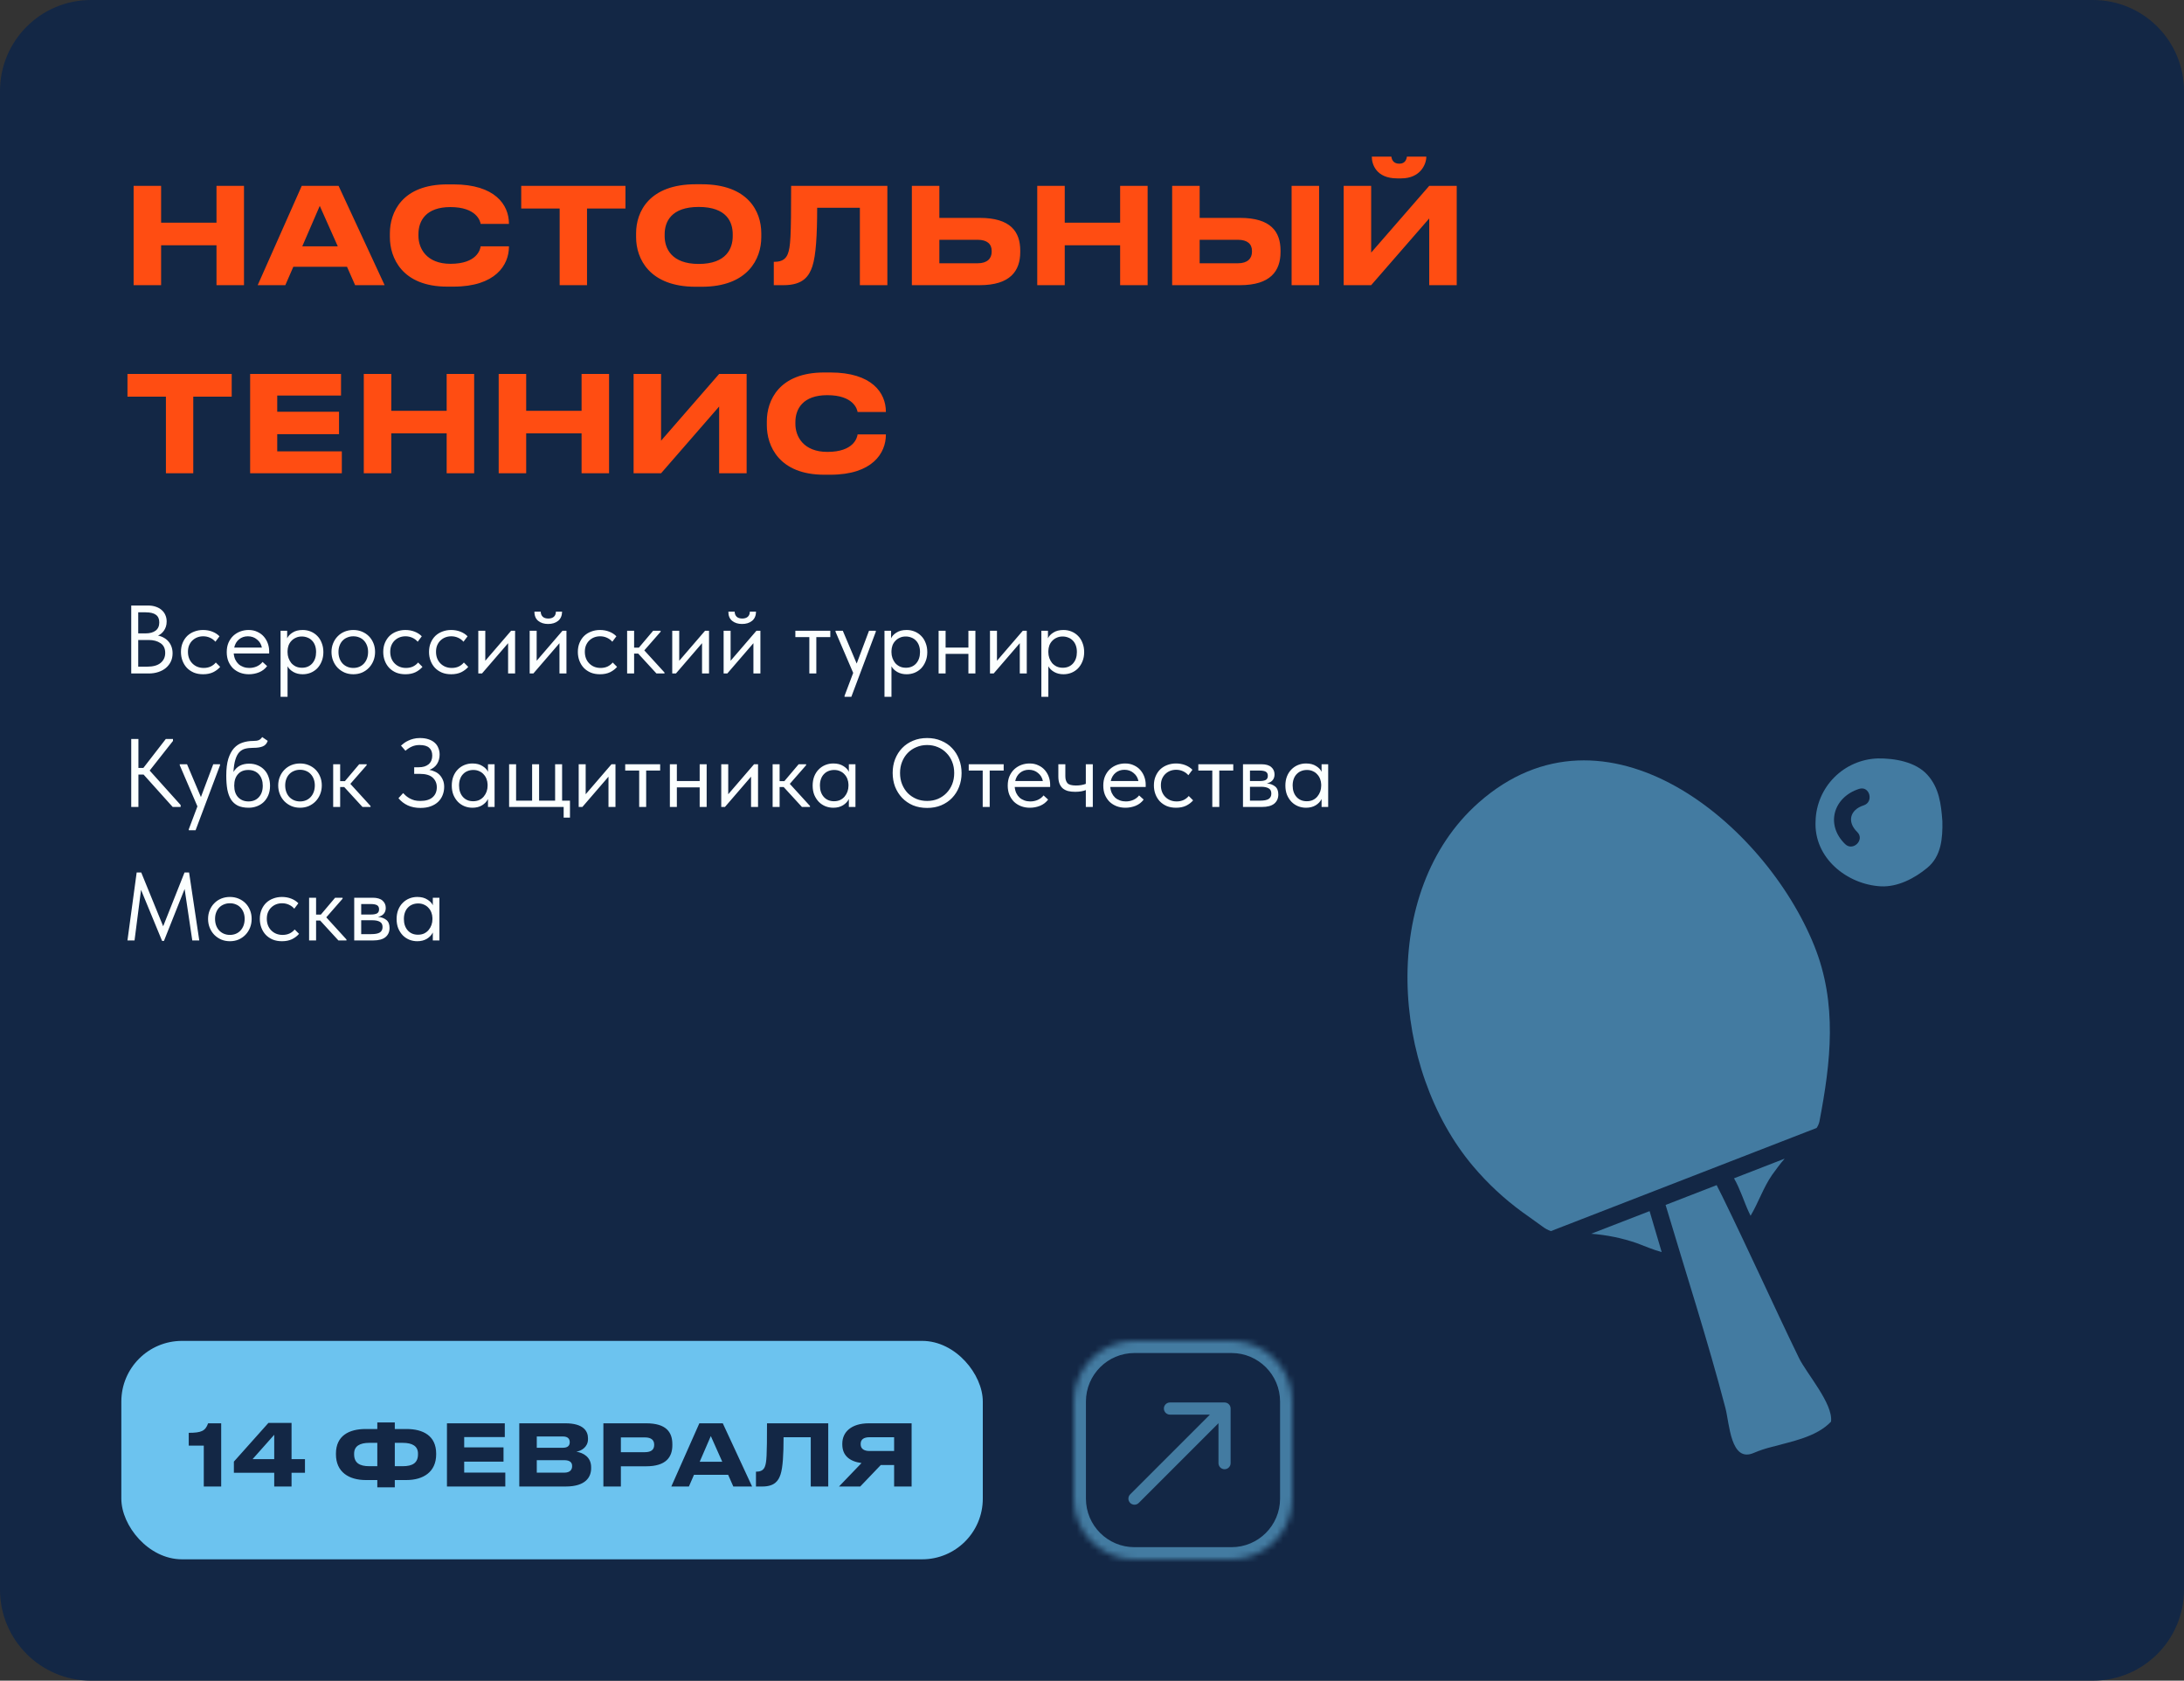 <?xml version="1.0" encoding="UTF-8"?> <svg xmlns="http://www.w3.org/2000/svg" width="360" height="277" viewBox="0 0 360 277" fill="none"><rect x="0" y="0" width="360" height="277" fill="#333333" stroke="none"/><path d="M0 15C0 6.716 6.716 0 15 0H345C353.284 0 360 6.716 360 15V262C360 270.284 353.284 277 345 277H15C6.716 277 0 270.284 0 262V15Z" fill="#132745"></path><path d="M320.171 135.352C319.97 132.552 319.641 129.842 317.701 127.702C315.76 125.542 312.251 124.962 309.521 125.002C306.818 125.09 304.252 126.208 302.346 128.126C300.441 130.045 299.34 132.619 299.271 135.322C298.951 141.392 304.431 145.772 310.021 146.082C312.811 146.222 315.591 144.762 317.671 143.042C320 141.132 320.23 138.142 320.171 135.352ZM307.2 132.735C304.923 133.464 304.421 135.46 306.135 137.125C307.441 138.393 305.445 140.384 304.142 139.119C300.855 135.928 302.212 131.373 306.451 130.019C308.185 129.46 308.924 132.183 307.2 132.735Z" fill="#437BA1"></path><path d="M288.557 200.379C289.857 198.195 290.658 195.723 292.114 193.628C292.764 192.717 293.428 191.821 294.167 190.966C291.392 192.051 288.615 193.121 285.826 194.205C286.836 195.94 287.546 198.238 288.24 199.714C288.355 199.93 288.456 200.161 288.557 200.379Z" fill="#437BA1"></path><path d="M299.906 184.842C301.785 175.042 302.899 165.427 299.053 155.872C290.914 135.657 264.604 113.829 243.729 132.289C227.22 146.904 229.273 176.207 242.829 192.224C245.224 195.061 247.952 197.6 250.954 199.786C252.038 200.58 253.154 201.333 254.221 202.128C254.65 202.459 255.128 202.722 255.638 202.908L299.438 185.908C299.661 185.586 299.82 185.224 299.906 184.842Z" fill="#437BA1"></path><path d="M262.281 203.342C264.827 203.533 267.338 204.047 269.755 204.873C271.143 205.38 272.488 205.987 273.904 206.363C273.238 204.108 272.574 201.863 271.91 199.612L262.281 203.342Z" fill="#437BA1"></path><path d="M293.314 217.075C291.26 212.695 289.223 208.33 287.156 203.963C286.071 201.694 285.001 199.41 283.888 197.163C283.588 196.542 283.281 195.935 282.963 195.328C280.159 196.412 277.354 197.501 274.549 198.595C277.86 209.726 281.474 220.828 284.409 232.062C285.087 234.62 285.248 241.169 289.121 239.448C290.066 239.046 291.043 238.722 292.042 238.479C295.294 237.579 299.4 236.86 301.815 234.316C302.205 231.353 297.737 226.337 296.523 223.793C295.439 221.556 294.368 219.33 293.314 217.075Z" fill="#437BA1"></path><path d="M35.686 47V40.422H26.556V47H22.024V30.632H26.556V36.704H35.686V30.632H40.218V47H35.686ZM55.678 40.598L52.708 33.932L49.826 40.598H55.678ZM58.538 47L57.196 43.964H48.352L47.032 47H42.478L49.738 30.632H55.81L63.4 47H58.538ZM74.739 47.242H73.727C66.247 47.242 64.267 42.446 64.267 39.102V38.442C64.267 35.032 66.247 30.39 73.727 30.39H74.739C81.603 30.39 83.891 33.756 83.891 36.858V36.902H79.227C79.161 36.44 78.545 34.13 74.233 34.13C70.229 34.13 68.975 36.374 68.975 38.574V38.882C68.975 40.906 70.273 43.48 74.255 43.48C78.611 43.48 79.161 41.126 79.227 40.598H83.891V40.664C83.891 43.656 81.691 47.242 74.739 47.242ZM92.252 47V34.372H85.916V30.632H103.098V34.372H96.762V47H92.252ZM114.685 30.368H115.653C123.309 30.368 125.487 34.856 125.487 38.442V39.102C125.487 42.622 123.309 47.264 115.653 47.264H114.685C107.029 47.264 104.851 42.622 104.851 39.102V38.442C104.851 34.878 107.029 30.368 114.685 30.368ZM120.779 38.926V38.618C120.779 36.594 119.789 34.108 115.169 34.108C110.593 34.108 109.559 36.594 109.559 38.618V38.926C109.559 40.906 110.659 43.502 115.169 43.502C119.767 43.502 120.779 40.906 120.779 38.926ZM141.737 47V34.24H134.697C134.697 38.706 134.499 42.116 133.905 43.898C133.377 45.46 132.431 47 129.175 47H127.547V43.15H127.701C129.043 43.15 129.593 42.534 129.857 41.852C130.297 40.708 130.407 39.146 130.407 30.632H146.269V47H141.737ZM154.839 30.632V35.912H161.505C166.587 35.912 168.171 38.2 168.171 41.302V41.544C168.171 44.646 166.521 47 161.505 47H150.307V30.632H154.839ZM154.839 43.392H161.153C162.715 43.392 163.463 42.622 163.463 41.5V41.346C163.463 40.224 162.715 39.52 161.153 39.52H154.839V43.392ZM184.637 47V40.422H175.507V47H170.975V30.632H175.507V36.704H184.637V30.632H189.169V47H184.637ZM197.744 30.632V35.912H204.41C209.492 35.912 211.076 38.2 211.076 41.302V41.544C211.076 44.646 209.426 47 204.41 47H193.212V30.632H197.744ZM197.744 43.392H204.058C205.62 43.392 206.368 42.622 206.368 41.5V41.346C206.368 40.224 205.62 39.52 204.058 39.52H197.744V43.392ZM217.434 30.632V47H212.902V30.632H217.434ZM235.587 47V36L226.017 47H221.485V30.632H226.017V41.632L235.587 30.632H240.119V47H235.587ZM230.967 29.4H230.307C226.809 29.4 226.127 27.024 226.127 25.88V25.814H229.339C229.405 26.166 229.559 26.98 230.659 26.98C231.693 26.98 231.847 26.166 231.913 25.814H235.103V25.88C235.103 27.024 234.157 29.4 230.967 29.4ZM27.348 78V65.372H21.012V61.632H38.194V65.372H31.858V78H27.348ZM41.231 61.632H56.213V65.196H45.697V67.858H55.883V71.554H45.697V74.392H56.345V78H41.231V61.632ZM73.627 78V71.422H64.497V78H59.965V61.632H64.497V67.704H73.627V61.632H78.159V78H73.627ZM95.864 78V71.422H86.734V78H82.202V61.632H86.734V67.704H95.864V61.632H100.396V78H95.864ZM118.54 78V67L108.97 78H104.438V61.632H108.97V72.632L118.54 61.632H123.072V78H118.54ZM136.872 78.242H135.86C128.38 78.242 126.4 73.446 126.4 70.102V69.442C126.4 66.032 128.38 61.39 135.86 61.39H136.872C143.736 61.39 146.024 64.756 146.024 67.858V67.902H141.36C141.294 67.44 140.678 65.13 136.366 65.13C132.362 65.13 131.108 67.374 131.108 69.574V69.882C131.108 71.906 132.406 74.48 136.388 74.48C140.744 74.48 141.294 72.126 141.36 71.598H146.024V71.664C146.024 74.656 143.824 78.242 136.872 78.242Z" fill="#FF4D12"></path><path d="M21.632 99.8H24.416C24.875 99.8 25.291 99.864 25.664 99.992C26.048 100.12 26.373 100.301 26.64 100.536C26.907 100.76 27.109 101.032 27.248 101.352C27.397 101.672 27.472 102.029 27.472 102.424C27.472 102.744 27.429 103.032 27.344 103.288C27.259 103.544 27.147 103.768 27.008 103.96C26.869 104.152 26.715 104.317 26.544 104.456C26.373 104.584 26.208 104.685 26.048 104.76C26.4 104.824 26.72 104.941 27.008 105.112C27.307 105.272 27.563 105.48 27.776 105.736C27.989 105.981 28.155 106.269 28.272 106.6C28.389 106.931 28.448 107.288 28.448 107.672C28.448 108.173 28.352 108.627 28.16 109.032C27.968 109.437 27.696 109.789 27.344 110.088C27.003 110.376 26.587 110.6 26.096 110.76C25.616 110.92 25.088 111 24.512 111H21.632V99.8ZM22.784 105.48V109.88H24.224C25.237 109.88 25.989 109.672 26.48 109.256C26.981 108.84 27.232 108.291 27.232 107.608C27.232 106.883 26.976 106.349 26.464 106.008C25.952 105.656 25.296 105.48 24.496 105.48H22.784ZM22.784 100.92V104.392H24C24.693 104.392 25.243 104.243 25.648 103.944C26.053 103.635 26.256 103.181 26.256 102.584C26.256 102.019 26.075 101.603 25.712 101.336C25.349 101.059 24.779 100.92 24 100.92H22.784ZM33.476 111.128C32.911 111.128 32.404 111.037 31.956 110.856C31.508 110.664 31.124 110.403 30.804 110.072C30.495 109.741 30.255 109.352 30.084 108.904C29.914 108.456 29.828 107.971 29.828 107.448C29.828 106.883 29.924 106.376 30.116 105.928C30.308 105.48 30.564 105.101 30.884 104.792C31.215 104.483 31.599 104.248 32.036 104.088C32.484 103.917 32.964 103.832 33.476 103.832C34.02 103.832 34.527 103.923 34.996 104.104C35.466 104.285 35.86 104.541 36.18 104.872L35.508 105.768C35.274 105.491 34.98 105.272 34.628 105.112C34.276 104.952 33.898 104.872 33.492 104.872C33.151 104.872 32.826 104.931 32.516 105.048C32.218 105.165 31.951 105.336 31.716 105.56C31.492 105.773 31.311 106.04 31.172 106.36C31.044 106.669 30.98 107.027 30.98 107.432C30.98 107.827 31.044 108.189 31.172 108.52C31.3 108.84 31.482 109.117 31.716 109.352C31.951 109.587 32.223 109.768 32.532 109.896C32.852 110.024 33.199 110.088 33.572 110.088C34.01 110.088 34.399 110.008 34.74 109.848C35.082 109.677 35.359 109.459 35.572 109.192L36.292 109.912C35.994 110.264 35.61 110.557 35.14 110.792C34.671 111.016 34.116 111.128 33.476 111.128ZM41.023 111.128C40.501 111.128 40.015 111.043 39.567 110.872C39.13 110.701 38.746 110.461 38.415 110.152C38.095 109.832 37.839 109.448 37.647 109C37.466 108.552 37.375 108.045 37.375 107.48C37.375 106.893 37.471 106.376 37.663 105.928C37.866 105.469 38.133 105.085 38.463 104.776C38.804 104.467 39.188 104.232 39.615 104.072C40.053 103.912 40.506 103.832 40.975 103.832C41.519 103.832 41.999 103.933 42.415 104.136C42.842 104.328 43.199 104.589 43.487 104.92C43.775 105.251 43.994 105.624 44.143 106.04C44.292 106.456 44.367 106.877 44.367 107.304V107.704H38.527C38.559 108.077 38.645 108.413 38.783 108.712C38.922 109 39.103 109.251 39.327 109.464C39.562 109.667 39.828 109.821 40.127 109.928C40.426 110.035 40.746 110.088 41.087 110.088C41.535 110.088 41.951 110.003 42.335 109.832C42.73 109.651 43.044 109.405 43.279 109.096L44.031 109.784C43.69 110.243 43.247 110.584 42.703 110.808C42.17 111.021 41.61 111.128 41.023 111.128ZM40.863 104.872C40.298 104.872 39.812 105.037 39.407 105.368C39.002 105.699 38.735 106.152 38.607 106.728H43.167C43.06 106.184 42.794 105.741 42.367 105.4C41.951 105.048 41.45 104.872 40.863 104.872ZM46.247 114.84V103.96H47.335V105.208C47.484 104.856 47.778 104.541 48.215 104.264C48.652 103.976 49.212 103.832 49.895 103.832C50.364 103.832 50.807 103.917 51.223 104.088C51.639 104.259 52.002 104.504 52.311 104.824C52.62 105.133 52.86 105.517 53.031 105.976C53.212 106.424 53.303 106.925 53.303 107.48C53.303 108.045 53.207 108.557 53.015 109.016C52.834 109.464 52.588 109.848 52.279 110.168C51.969 110.477 51.607 110.717 51.191 110.888C50.775 111.048 50.343 111.128 49.895 111.128C49.319 111.128 48.812 111.005 48.375 110.76C47.938 110.515 47.612 110.2 47.399 109.816V114.84H46.247ZM49.751 104.904C49.377 104.904 49.047 104.973 48.759 105.112C48.471 105.24 48.225 105.416 48.023 105.64C47.82 105.853 47.666 106.104 47.559 106.392C47.463 106.669 47.41 106.963 47.399 107.272V107.528C47.399 107.837 47.452 108.147 47.559 108.456C47.666 108.755 47.815 109.027 48.007 109.272C48.209 109.507 48.46 109.699 48.759 109.848C49.057 109.987 49.399 110.056 49.783 110.056C50.476 110.056 51.036 109.821 51.463 109.352C51.889 108.872 52.103 108.243 52.103 107.464C52.103 107.059 52.044 106.696 51.927 106.376C51.809 106.056 51.644 105.789 51.431 105.576C51.218 105.352 50.967 105.187 50.679 105.08C50.391 104.963 50.081 104.904 49.751 104.904ZM58.241 111.128C57.729 111.128 57.254 111.037 56.817 110.856C56.379 110.664 55.995 110.403 55.665 110.072C55.345 109.741 55.094 109.352 54.913 108.904C54.731 108.456 54.641 107.971 54.641 107.448C54.641 106.936 54.731 106.461 54.913 106.024C55.094 105.576 55.345 105.192 55.665 104.872C55.985 104.541 56.363 104.285 56.801 104.104C57.249 103.923 57.729 103.832 58.241 103.832C58.753 103.832 59.227 103.923 59.665 104.104C60.102 104.285 60.481 104.536 60.801 104.856C61.121 105.176 61.371 105.56 61.553 106.008C61.734 106.445 61.825 106.925 61.825 107.448C61.825 107.971 61.734 108.456 61.553 108.904C61.371 109.352 61.121 109.741 60.801 110.072C60.481 110.403 60.102 110.664 59.665 110.856C59.227 111.037 58.753 111.128 58.241 111.128ZM58.241 110.088C58.603 110.088 58.934 110.024 59.233 109.896C59.531 109.768 59.787 109.587 60.001 109.352C60.214 109.117 60.379 108.84 60.497 108.52C60.614 108.189 60.673 107.832 60.673 107.448C60.673 107.064 60.614 106.717 60.497 106.408C60.379 106.088 60.214 105.816 60.001 105.592C59.787 105.357 59.531 105.181 59.233 105.064C58.934 104.936 58.603 104.872 58.241 104.872C57.878 104.872 57.547 104.936 57.249 105.064C56.95 105.181 56.689 105.357 56.465 105.592C56.251 105.816 56.086 106.088 55.969 106.408C55.851 106.717 55.793 107.064 55.793 107.448C55.793 107.832 55.851 108.189 55.969 108.52C56.086 108.84 56.251 109.117 56.465 109.352C56.689 109.587 56.95 109.768 57.249 109.896C57.547 110.024 57.878 110.088 58.241 110.088ZM66.82 111.128C66.255 111.128 65.748 111.037 65.3 110.856C64.852 110.664 64.468 110.403 64.148 110.072C63.839 109.741 63.599 109.352 63.428 108.904C63.257 108.456 63.172 107.971 63.172 107.448C63.172 106.883 63.268 106.376 63.46 105.928C63.652 105.48 63.908 105.101 64.228 104.792C64.559 104.483 64.943 104.248 65.38 104.088C65.828 103.917 66.308 103.832 66.82 103.832C67.364 103.832 67.871 103.923 68.34 104.104C68.809 104.285 69.204 104.541 69.524 104.872L68.852 105.768C68.617 105.491 68.324 105.272 67.972 105.112C67.62 104.952 67.241 104.872 66.836 104.872C66.495 104.872 66.169 104.931 65.86 105.048C65.561 105.165 65.295 105.336 65.06 105.56C64.836 105.773 64.655 106.04 64.516 106.36C64.388 106.669 64.324 107.027 64.324 107.432C64.324 107.827 64.388 108.189 64.516 108.52C64.644 108.84 64.825 109.117 65.06 109.352C65.295 109.587 65.567 109.768 65.876 109.896C66.196 110.024 66.543 110.088 66.916 110.088C67.353 110.088 67.743 110.008 68.084 109.848C68.425 109.677 68.703 109.459 68.916 109.192L69.636 109.912C69.337 110.264 68.953 110.557 68.484 110.792C68.015 111.016 67.46 111.128 66.82 111.128ZM74.367 111.128C73.802 111.128 73.295 111.037 72.847 110.856C72.399 110.664 72.015 110.403 71.695 110.072C71.385 109.741 71.145 109.352 70.975 108.904C70.804 108.456 70.719 107.971 70.719 107.448C70.719 106.883 70.815 106.376 71.007 105.928C71.199 105.48 71.455 105.101 71.775 104.792C72.106 104.483 72.49 104.248 72.927 104.088C73.375 103.917 73.855 103.832 74.367 103.832C74.911 103.832 75.418 103.923 75.887 104.104C76.356 104.285 76.751 104.541 77.071 104.872L76.399 105.768C76.164 105.491 75.871 105.272 75.519 105.112C75.167 104.952 74.788 104.872 74.383 104.872C74.041 104.872 73.716 104.931 73.407 105.048C73.108 105.165 72.841 105.336 72.607 105.56C72.383 105.773 72.201 106.04 72.063 106.36C71.935 106.669 71.871 107.027 71.871 107.432C71.871 107.827 71.935 108.189 72.063 108.52C72.191 108.84 72.372 109.117 72.607 109.352C72.841 109.587 73.114 109.768 73.423 109.896C73.743 110.024 74.09 110.088 74.463 110.088C74.9 110.088 75.29 110.008 75.631 109.848C75.972 109.677 76.249 109.459 76.463 109.192L77.183 109.912C76.884 110.264 76.5 110.557 76.031 110.792C75.561 111.016 75.007 111.128 74.367 111.128ZM78.841 103.96H79.993V108.904L84.249 103.96H84.905V111H83.753V106.008L79.449 111H78.841V103.96ZM87.309 103.96H88.461V108.904L92.717 103.96H93.373V111H92.221V106.008L87.917 111H87.309V103.96ZM90.349 102.84C89.688 102.84 89.144 102.669 88.717 102.328C88.291 101.976 88.083 101.469 88.093 100.808H89.133C89.133 101.149 89.24 101.427 89.453 101.64C89.667 101.843 89.976 101.944 90.381 101.944C90.765 101.944 91.069 101.848 91.293 101.656C91.517 101.453 91.629 101.171 91.629 100.808H92.653C92.643 101.469 92.424 101.976 91.997 102.328C91.571 102.669 91.021 102.84 90.349 102.84ZM98.898 111.128C98.333 111.128 97.826 111.037 97.378 110.856C96.93 110.664 96.546 110.403 96.226 110.072C95.917 109.741 95.677 109.352 95.506 108.904C95.335 108.456 95.25 107.971 95.25 107.448C95.25 106.883 95.346 106.376 95.538 105.928C95.73 105.48 95.986 105.101 96.306 104.792C96.637 104.483 97.021 104.248 97.458 104.088C97.906 103.917 98.386 103.832 98.898 103.832C99.442 103.832 99.949 103.923 100.418 104.104C100.887 104.285 101.282 104.541 101.602 104.872L100.93 105.768C100.695 105.491 100.402 105.272 100.05 105.112C99.698 104.952 99.32 104.872 98.914 104.872C98.573 104.872 98.248 104.931 97.938 105.048C97.639 105.165 97.373 105.336 97.138 105.56C96.914 105.773 96.733 106.04 96.594 106.36C96.466 106.669 96.402 107.027 96.402 107.432C96.402 107.827 96.466 108.189 96.594 108.52C96.722 108.84 96.903 109.117 97.138 109.352C97.373 109.587 97.645 109.768 97.954 109.896C98.274 110.024 98.621 110.088 98.994 110.088C99.431 110.088 99.821 110.008 100.162 109.848C100.503 109.677 100.781 109.459 100.994 109.192L101.714 109.912C101.415 110.264 101.031 110.557 100.562 110.792C100.093 111.016 99.538 111.128 98.898 111.128ZM103.372 103.96H104.524V106.744H105.308L107.66 103.96H108.892V104.12L106.204 107.192L109.532 110.84V111H108.204L105.196 107.72H104.524V111H103.372V103.96ZM110.809 103.96H111.961V108.904L116.217 103.96H116.873V111H115.721V106.008L111.417 111H110.809V103.96ZM119.278 103.96H120.43V108.904L124.686 103.96H125.342V111H124.19V106.008L119.886 111H119.278V103.96ZM122.318 102.84C121.657 102.84 121.113 102.669 120.686 102.328C120.259 101.976 120.051 101.469 120.062 100.808H121.102C121.102 101.149 121.209 101.427 121.422 101.64C121.635 101.843 121.945 101.944 122.35 101.944C122.734 101.944 123.038 101.848 123.262 101.656C123.486 101.453 123.598 101.171 123.598 100.808H124.622C124.611 101.469 124.393 101.976 123.966 102.328C123.539 102.669 122.99 102.84 122.318 102.84ZM133.407 105H131.103V103.96H136.863V105H134.559V111H133.407V105ZM139.212 114.68L140.636 110.904L137.724 104.12V103.96H138.924L141.212 109.368L143.244 103.96H144.364V104.12L140.332 114.84H139.212V114.68ZM145.794 114.84V103.96H146.882V105.208C147.031 104.856 147.324 104.541 147.762 104.264C148.199 103.976 148.759 103.832 149.442 103.832C149.911 103.832 150.354 103.917 150.77 104.088C151.186 104.259 151.548 104.504 151.858 104.824C152.167 105.133 152.407 105.517 152.578 105.976C152.759 106.424 152.85 106.925 152.85 107.48C152.85 108.045 152.754 108.557 152.562 109.016C152.38 109.464 152.135 109.848 151.826 110.168C151.516 110.477 151.154 110.717 150.738 110.888C150.322 111.048 149.89 111.128 149.442 111.128C148.866 111.128 148.359 111.005 147.922 110.76C147.484 110.515 147.159 110.2 146.946 109.816V114.84H145.794ZM149.298 104.904C148.924 104.904 148.594 104.973 148.306 105.112C148.018 105.24 147.772 105.416 147.57 105.64C147.367 105.853 147.212 106.104 147.106 106.392C147.01 106.669 146.956 106.963 146.946 107.272V107.528C146.946 107.837 146.999 108.147 147.106 108.456C147.212 108.755 147.362 109.027 147.554 109.272C147.756 109.507 148.007 109.699 148.306 109.848C148.604 109.987 148.946 110.056 149.33 110.056C150.023 110.056 150.583 109.821 151.01 109.352C151.436 108.872 151.65 108.243 151.65 107.464C151.65 107.059 151.591 106.696 151.474 106.376C151.356 106.056 151.191 105.789 150.978 105.576C150.764 105.352 150.514 105.187 150.226 105.08C149.938 104.963 149.628 104.904 149.298 104.904ZM159.628 107.768H155.868V111H154.716V103.96H155.868V106.728H159.628V103.96H160.78V111H159.628V107.768ZM163.184 103.96H164.336V108.904L168.592 103.96H169.248V111H168.096V106.008L163.792 111H163.184V103.96ZM171.653 114.84V103.96H172.741V105.208C172.89 104.856 173.184 104.541 173.621 104.264C174.058 103.976 174.618 103.832 175.301 103.832C175.77 103.832 176.213 103.917 176.629 104.088C177.045 104.259 177.408 104.504 177.717 104.824C178.026 105.133 178.266 105.517 178.437 105.976C178.618 106.424 178.709 106.925 178.709 107.48C178.709 108.045 178.613 108.557 178.421 109.016C178.24 109.464 177.994 109.848 177.685 110.168C177.376 110.477 177.013 110.717 176.597 110.888C176.181 111.048 175.749 111.128 175.301 111.128C174.725 111.128 174.218 111.005 173.781 110.76C173.344 110.515 173.018 110.2 172.805 109.816V114.84H171.653ZM175.157 104.904C174.784 104.904 174.453 104.973 174.165 105.112C173.877 105.24 173.632 105.416 173.429 105.64C173.226 105.853 173.072 106.104 172.965 106.392C172.869 106.669 172.816 106.963 172.805 107.272V107.528C172.805 107.837 172.858 108.147 172.965 108.456C173.072 108.755 173.221 109.027 173.413 109.272C173.616 109.507 173.866 109.699 174.165 109.848C174.464 109.987 174.805 110.056 175.189 110.056C175.882 110.056 176.442 109.821 176.869 109.352C177.296 108.872 177.509 108.243 177.509 107.464C177.509 107.059 177.45 106.696 177.333 106.376C177.216 106.056 177.05 105.789 176.837 105.576C176.624 105.352 176.373 105.187 176.085 105.08C175.797 104.963 175.488 104.904 175.157 104.904ZM22.816 126.568H23.632L27.328 121.8H28.512V122.12L24.672 127L29.776 132.68V133H28.464L23.664 127.656H22.816V133H21.632V121.8H22.816V126.568ZM31.118 136.68L32.542 132.904L29.63 126.12V125.96H30.83L33.118 131.368L35.15 125.96H36.27V126.12L32.238 136.84H31.118V136.68ZM40.993 133.128C40.289 133.128 39.697 133.016 39.217 132.792C38.748 132.557 38.369 132.221 38.081 131.784C37.804 131.336 37.601 130.787 37.473 130.136C37.356 129.475 37.297 128.712 37.297 127.848C37.297 126.728 37.409 125.8 37.633 125.064C37.868 124.328 38.182 123.741 38.577 123.304C38.982 122.867 39.452 122.563 39.985 122.392C40.529 122.211 41.105 122.12 41.713 122.12C42.118 122.12 42.428 122.077 42.641 121.992C42.854 121.907 43.046 121.736 43.217 121.48L44.129 122.104C43.98 122.552 43.708 122.856 43.313 123.016C42.929 123.176 42.406 123.256 41.745 123.256C41.244 123.256 40.801 123.304 40.417 123.4C40.044 123.496 39.718 123.688 39.441 123.976C39.174 124.264 38.961 124.669 38.801 125.192C38.641 125.704 38.534 126.381 38.481 127.224C38.78 126.744 39.142 126.397 39.569 126.184C39.996 125.971 40.492 125.864 41.057 125.864C41.601 125.864 42.086 125.96 42.513 126.152C42.94 126.333 43.302 126.589 43.601 126.92C43.9 127.24 44.124 127.624 44.273 128.072C44.433 128.52 44.513 129 44.513 129.512C44.513 130.088 44.417 130.605 44.225 131.064C44.033 131.512 43.777 131.891 43.457 132.2C43.137 132.499 42.764 132.728 42.337 132.888C41.91 133.048 41.462 133.128 40.993 133.128ZM40.961 132.088C41.665 132.088 42.23 131.859 42.657 131.4C43.094 130.931 43.313 130.296 43.313 129.496C43.313 129.112 43.26 128.765 43.153 128.456C43.046 128.136 42.892 127.864 42.689 127.64C42.486 127.405 42.236 127.224 41.937 127.096C41.649 126.968 41.313 126.904 40.929 126.904C40.193 126.904 39.622 127.139 39.217 127.608C38.812 128.067 38.609 128.691 38.609 129.48C38.609 130.312 38.828 130.957 39.265 131.416C39.702 131.864 40.268 132.088 40.961 132.088ZM49.459 133.128C48.947 133.128 48.473 133.037 48.035 132.856C47.598 132.664 47.214 132.403 46.883 132.072C46.563 131.741 46.313 131.352 46.132 130.904C45.95 130.456 45.859 129.971 45.859 129.448C45.859 128.936 45.95 128.461 46.132 128.024C46.313 127.576 46.563 127.192 46.883 126.872C47.203 126.541 47.582 126.285 48.02 126.104C48.468 125.923 48.947 125.832 49.459 125.832C49.971 125.832 50.446 125.923 50.883 126.104C51.321 126.285 51.7 126.536 52.02 126.856C52.34 127.176 52.59 127.56 52.772 128.008C52.953 128.445 53.044 128.925 53.044 129.448C53.044 129.971 52.953 130.456 52.772 130.904C52.59 131.352 52.34 131.741 52.02 132.072C51.7 132.403 51.321 132.664 50.883 132.856C50.446 133.037 49.971 133.128 49.459 133.128ZM49.459 132.088C49.822 132.088 50.153 132.024 50.452 131.896C50.75 131.768 51.006 131.587 51.219 131.352C51.433 131.117 51.598 130.84 51.715 130.52C51.833 130.189 51.892 129.832 51.892 129.448C51.892 129.064 51.833 128.717 51.715 128.408C51.598 128.088 51.433 127.816 51.219 127.592C51.006 127.357 50.75 127.181 50.452 127.064C50.153 126.936 49.822 126.872 49.459 126.872C49.097 126.872 48.766 126.936 48.468 127.064C48.169 127.181 47.907 127.357 47.684 127.592C47.47 127.816 47.305 128.088 47.188 128.408C47.07 128.717 47.011 129.064 47.011 129.448C47.011 129.832 47.07 130.189 47.188 130.52C47.305 130.84 47.47 131.117 47.684 131.352C47.907 131.587 48.169 131.768 48.468 131.896C48.766 132.024 49.097 132.088 49.459 132.088ZM54.919 125.96H56.071V128.744H56.855L59.207 125.96H60.439V126.12L57.751 129.192L61.079 132.84V133H59.751L56.743 129.72H56.071V133H54.919V125.96ZM69.312 133.16C68.523 133.16 67.825 133.021 67.216 132.744C66.619 132.467 66.107 132.072 65.68 131.56L66.448 130.712C66.598 130.861 66.758 131.016 66.928 131.176C67.11 131.325 67.312 131.464 67.537 131.592C67.76 131.709 68.011 131.811 68.288 131.896C68.576 131.971 68.907 132.008 69.281 132.008C70.177 132.008 70.854 131.805 71.312 131.4C71.771 130.995 72.001 130.445 72.001 129.752C72.001 129.112 71.776 128.584 71.329 128.168C70.88 127.752 70.166 127.544 69.184 127.544H68.272V126.456H69.04C69.723 126.456 70.262 126.291 70.656 125.96C71.051 125.619 71.249 125.144 71.249 124.536C71.249 123.96 71.078 123.528 70.737 123.24C70.406 122.941 69.878 122.792 69.153 122.792C68.704 122.792 68.294 122.872 67.921 123.032C67.547 123.192 67.184 123.427 66.832 123.736L66.097 122.888C66.235 122.76 66.406 122.621 66.609 122.472C66.811 122.323 67.04 122.189 67.296 122.072C67.552 121.944 67.835 121.843 68.144 121.768C68.465 121.683 68.817 121.64 69.201 121.64C69.755 121.64 70.235 121.709 70.641 121.848C71.056 121.987 71.398 122.179 71.665 122.424C71.931 122.659 72.129 122.947 72.257 123.288C72.395 123.619 72.465 123.976 72.465 124.36C72.465 124.936 72.326 125.448 72.049 125.896C71.771 126.344 71.35 126.675 70.784 126.888C71.094 126.941 71.392 127.037 71.68 127.176C71.979 127.304 72.24 127.485 72.465 127.72C72.689 127.955 72.87 128.237 73.008 128.568C73.147 128.888 73.216 129.261 73.216 129.688C73.216 130.168 73.131 130.621 72.96 131.048C72.8 131.464 72.555 131.832 72.225 132.152C71.904 132.461 71.499 132.707 71.008 132.888C70.528 133.069 69.963 133.16 69.312 133.16ZM77.877 133.128C77.429 133.128 76.997 133.048 76.581 132.888C76.165 132.717 75.802 132.477 75.493 132.168C75.183 131.848 74.933 131.464 74.741 131.016C74.559 130.557 74.469 130.045 74.469 129.48C74.469 128.925 74.554 128.424 74.725 127.976C74.906 127.517 75.151 127.133 75.461 126.824C75.77 126.504 76.133 126.259 76.549 126.088C76.965 125.917 77.407 125.832 77.877 125.832C78.549 125.832 79.103 125.976 79.541 126.264C79.989 126.541 80.287 126.856 80.437 127.208V125.96H81.525V133H80.437V131.688C80.234 132.104 79.909 132.451 79.461 132.728C79.013 132.995 78.485 133.128 77.877 133.128ZM77.989 132.056C78.373 132.056 78.714 131.987 79.013 131.848C79.311 131.699 79.557 131.507 79.749 131.272C79.951 131.027 80.106 130.755 80.213 130.456C80.32 130.147 80.373 129.837 80.373 129.528V129.272C80.362 128.963 80.303 128.669 80.197 128.392C80.09 128.104 79.936 127.853 79.733 127.64C79.541 127.416 79.301 127.24 79.013 127.112C78.725 126.973 78.394 126.904 78.021 126.904C77.68 126.904 77.365 126.963 77.077 127.08C76.799 127.187 76.554 127.352 76.341 127.576C76.127 127.789 75.962 128.056 75.845 128.376C75.728 128.696 75.669 129.059 75.669 129.464C75.669 130.243 75.882 130.872 76.309 131.352C76.736 131.821 77.296 132.056 77.989 132.056ZM92.911 133H83.919V125.96H85.071V131.96H87.711V125.96H88.863V131.96H91.503V125.96H92.655V131.96H93.951V134.76H92.911V133ZM95.388 125.96H96.54V130.904L100.796 125.96H101.452V133H100.3V128.008L95.996 133H95.388V125.96ZM105.36 127H103.056V125.96H108.816V127H106.512V133H105.36V127ZM115.331 129.768H111.571V133H110.419V125.96H111.571V128.728H115.331V125.96H116.483V133H115.331V129.768ZM118.888 125.96H120.039V130.904L124.296 125.96H124.952V133H123.8V128.008L119.496 133H118.888V125.96ZM127.356 125.96H128.508V128.744H129.292L131.644 125.96H132.876V126.12L130.188 129.192L133.516 132.84V133H132.188L129.18 129.72H128.508V133H127.356V125.96ZM137.361 133.128C136.913 133.128 136.481 133.048 136.065 132.888C135.649 132.717 135.287 132.477 134.977 132.168C134.668 131.848 134.417 131.464 134.225 131.016C134.044 130.557 133.953 130.045 133.953 129.48C133.953 128.925 134.039 128.424 134.209 127.976C134.391 127.517 134.636 127.133 134.945 126.824C135.255 126.504 135.617 126.259 136.033 126.088C136.449 125.917 136.892 125.832 137.361 125.832C138.033 125.832 138.588 125.976 139.025 126.264C139.473 126.541 139.772 126.856 139.921 127.208V125.96H141.009V133H139.921V131.688C139.719 132.104 139.393 132.451 138.945 132.728C138.497 132.995 137.969 133.128 137.361 133.128ZM137.473 132.056C137.857 132.056 138.199 131.987 138.497 131.848C138.796 131.699 139.041 131.507 139.233 131.272C139.436 131.027 139.591 130.755 139.697 130.456C139.804 130.147 139.857 129.837 139.857 129.528V129.272C139.847 128.963 139.788 128.669 139.681 128.392C139.575 128.104 139.42 127.853 139.217 127.64C139.025 127.416 138.785 127.24 138.497 127.112C138.209 126.973 137.879 126.904 137.505 126.904C137.164 126.904 136.849 126.963 136.561 127.08C136.284 127.187 136.039 127.352 135.825 127.576C135.612 127.789 135.447 128.056 135.329 128.376C135.212 128.696 135.153 129.059 135.153 129.464C135.153 130.243 135.367 130.872 135.793 131.352C136.22 131.821 136.78 132.056 137.473 132.056ZM152.823 132.008C153.463 132.008 154.055 131.896 154.599 131.672C155.143 131.437 155.613 131.117 156.007 130.712C156.413 130.296 156.727 129.811 156.951 129.256C157.175 128.691 157.287 128.072 157.287 127.4C157.287 126.728 157.175 126.115 156.951 125.56C156.727 124.995 156.413 124.509 156.007 124.104C155.613 123.688 155.143 123.368 154.599 123.144C154.055 122.909 153.463 122.792 152.823 122.792C152.183 122.792 151.591 122.909 151.047 123.144C150.503 123.368 150.029 123.688 149.623 124.104C149.229 124.509 148.919 124.995 148.695 125.56C148.471 126.115 148.359 126.728 148.359 127.4C148.359 128.072 148.471 128.691 148.695 129.256C148.919 129.811 149.229 130.296 149.623 130.712C150.029 131.117 150.503 131.437 151.047 131.672C151.591 131.896 152.183 132.008 152.823 132.008ZM152.823 133.16C151.97 133.16 151.191 133.016 150.487 132.728C149.794 132.429 149.197 132.019 148.695 131.496C148.205 130.973 147.821 130.365 147.543 129.672C147.277 128.968 147.143 128.205 147.143 127.384C147.143 126.573 147.277 125.821 147.543 125.128C147.821 124.424 148.205 123.816 148.695 123.304C149.197 122.781 149.794 122.376 150.487 122.088C151.191 121.789 151.97 121.64 152.823 121.64C153.677 121.64 154.45 121.789 155.143 122.088C155.847 122.376 156.445 122.781 156.935 123.304C157.437 123.827 157.821 124.44 158.087 125.144C158.365 125.848 158.503 126.605 158.503 127.416C158.503 128.227 158.365 128.984 158.087 129.688C157.821 130.381 157.437 130.989 156.935 131.512C156.445 132.024 155.847 132.429 155.143 132.728C154.45 133.016 153.677 133.16 152.823 133.16ZM161.985 127H159.681V125.96H165.441V127H163.137V133H161.985V127ZM169.758 133.128C169.235 133.128 168.75 133.043 168.302 132.872C167.864 132.701 167.48 132.461 167.15 132.152C166.83 131.832 166.574 131.448 166.382 131C166.2 130.552 166.11 130.045 166.11 129.48C166.11 128.893 166.206 128.376 166.398 127.928C166.6 127.469 166.867 127.085 167.198 126.776C167.539 126.467 167.923 126.232 168.35 126.072C168.787 125.912 169.24 125.832 169.71 125.832C170.254 125.832 170.734 125.933 171.15 126.136C171.576 126.328 171.934 126.589 172.222 126.92C172.51 127.251 172.728 127.624 172.878 128.04C173.027 128.456 173.102 128.877 173.102 129.304V129.704H167.262C167.294 130.077 167.379 130.413 167.518 130.712C167.656 131 167.838 131.251 168.062 131.464C168.296 131.667 168.563 131.821 168.862 131.928C169.16 132.035 169.48 132.088 169.822 132.088C170.27 132.088 170.686 132.003 171.07 131.832C171.464 131.651 171.779 131.405 172.014 131.096L172.766 131.784C172.424 132.243 171.982 132.584 171.438 132.808C170.904 133.021 170.344 133.128 169.758 133.128ZM169.598 126.872C169.032 126.872 168.547 127.037 168.142 127.368C167.736 127.699 167.47 128.152 167.342 128.728H171.902C171.795 128.184 171.528 127.741 171.102 127.4C170.686 127.048 170.184 126.872 169.598 126.872ZM178.981 130.216C178.779 130.301 178.528 130.371 178.229 130.424C177.931 130.477 177.595 130.504 177.221 130.504C176.784 130.504 176.395 130.461 176.053 130.376C175.712 130.28 175.424 130.136 175.189 129.944C174.955 129.741 174.773 129.48 174.645 129.16C174.517 128.84 174.453 128.451 174.453 127.992V125.96H175.605V127.928C175.605 128.429 175.723 128.813 175.957 129.08C176.192 129.336 176.661 129.464 177.365 129.464C177.963 129.464 178.501 129.373 178.981 129.192V125.96H180.133V133H178.981V130.216ZM185.508 133.128C184.985 133.128 184.5 133.043 184.052 132.872C183.614 132.701 183.23 132.461 182.9 132.152C182.58 131.832 182.324 131.448 182.132 131C181.95 130.552 181.86 130.045 181.86 129.48C181.86 128.893 181.956 128.376 182.148 127.928C182.35 127.469 182.617 127.085 182.948 126.776C183.289 126.467 183.673 126.232 184.1 126.072C184.537 125.912 184.99 125.832 185.46 125.832C186.004 125.832 186.484 125.933 186.9 126.136C187.326 126.328 187.684 126.589 187.972 126.92C188.26 127.251 188.478 127.624 188.628 128.04C188.777 128.456 188.852 128.877 188.852 129.304V129.704H183.012C183.044 130.077 183.129 130.413 183.268 130.712C183.406 131 183.588 131.251 183.812 131.464C184.046 131.667 184.313 131.821 184.612 131.928C184.91 132.035 185.23 132.088 185.572 132.088C186.02 132.088 186.436 132.003 186.82 131.832C187.214 131.651 187.529 131.405 187.764 131.096L188.516 131.784C188.174 132.243 187.732 132.584 187.188 132.808C186.654 133.021 186.094 133.128 185.508 133.128ZM185.348 126.872C184.782 126.872 184.297 127.037 183.892 127.368C183.486 127.699 183.22 128.152 183.092 128.728H187.652C187.545 128.184 187.278 127.741 186.852 127.4C186.436 127.048 185.934 126.872 185.348 126.872ZM193.851 133.128C193.286 133.128 192.779 133.037 192.331 132.856C191.883 132.664 191.499 132.403 191.179 132.072C190.87 131.741 190.63 131.352 190.459 130.904C190.289 130.456 190.203 129.971 190.203 129.448C190.203 128.883 190.299 128.376 190.491 127.928C190.683 127.48 190.939 127.101 191.259 126.792C191.59 126.483 191.974 126.248 192.411 126.088C192.859 125.917 193.339 125.832 193.851 125.832C194.395 125.832 194.902 125.923 195.371 126.104C195.841 126.285 196.235 126.541 196.555 126.872L195.883 127.768C195.649 127.491 195.355 127.272 195.003 127.112C194.651 126.952 194.273 126.872 193.867 126.872C193.526 126.872 193.201 126.931 192.891 127.048C192.593 127.165 192.326 127.336 192.091 127.56C191.867 127.773 191.686 128.04 191.547 128.36C191.419 128.669 191.355 129.027 191.355 129.432C191.355 129.827 191.419 130.189 191.547 130.52C191.675 130.84 191.857 131.117 192.091 131.352C192.326 131.587 192.598 131.768 192.907 131.896C193.227 132.024 193.574 132.088 193.947 132.088C194.385 132.088 194.774 132.008 195.115 131.848C195.457 131.677 195.734 131.459 195.947 131.192L196.667 131.912C196.369 132.264 195.985 132.557 195.515 132.792C195.046 133.016 194.491 133.128 193.851 133.128ZM199.829 127H197.525V125.96H203.285V127H200.981V133H199.829V127ZM204.888 125.96H207.928C208.664 125.96 209.208 126.12 209.56 126.44C209.912 126.749 210.088 127.149 210.088 127.64C210.088 128.045 209.97 128.376 209.736 128.632C209.512 128.877 209.202 129.037 208.808 129.112C209.362 129.165 209.816 129.331 210.168 129.608C210.53 129.885 210.712 130.328 210.712 130.936C210.712 131.576 210.488 132.083 210.04 132.456C209.592 132.819 208.914 133 208.008 133H204.888V125.96ZM206.039 129.672V131.96H207.688C208.349 131.96 208.824 131.869 209.112 131.688C209.41 131.496 209.56 131.197 209.56 130.792C209.56 130.376 209.41 130.088 209.112 129.928C208.824 129.757 208.402 129.672 207.848 129.672H206.039ZM206.039 127V128.728H207.64C208.066 128.728 208.397 128.669 208.632 128.552C208.866 128.424 208.984 128.195 208.984 127.864C208.984 127.544 208.872 127.32 208.648 127.192C208.424 127.064 208.077 127 207.608 127H206.039ZM215.283 133.128C214.835 133.128 214.403 133.048 213.987 132.888C213.571 132.717 213.208 132.477 212.899 132.168C212.59 131.848 212.339 131.464 212.147 131.016C211.966 130.557 211.875 130.045 211.875 129.48C211.875 128.925 211.96 128.424 212.131 127.976C212.312 127.517 212.558 127.133 212.867 126.824C213.176 126.504 213.539 126.259 213.955 126.088C214.371 125.917 214.814 125.832 215.283 125.832C215.955 125.832 216.51 125.976 216.947 126.264C217.395 126.541 217.694 126.856 217.843 127.208V125.96H218.931V133H217.843V131.688C217.64 132.104 217.315 132.451 216.867 132.728C216.419 132.995 215.891 133.128 215.283 133.128ZM215.395 132.056C215.779 132.056 216.12 131.987 216.419 131.848C216.718 131.699 216.963 131.507 217.155 131.272C217.358 131.027 217.512 130.755 217.619 130.456C217.726 130.147 217.779 129.837 217.779 129.528V129.272C217.768 128.963 217.71 128.669 217.603 128.392C217.496 128.104 217.342 127.853 217.139 127.64C216.947 127.416 216.707 127.24 216.419 127.112C216.131 126.973 215.8 126.904 215.427 126.904C215.086 126.904 214.771 126.963 214.483 127.08C214.206 127.187 213.96 127.352 213.747 127.576C213.534 127.789 213.368 128.056 213.251 128.376C213.134 128.696 213.075 129.059 213.075 129.464C213.075 130.243 213.288 130.872 213.715 131.352C214.142 131.821 214.702 132.056 215.395 132.056ZM22.528 143.8H23.28L26.896 152.664L30.416 143.8H31.168L32.848 155H31.696L30.432 146.52L27.024 155.08H26.72L23.248 146.664L22.176 155H21.008L22.528 143.8ZM37.897 155.128C37.385 155.128 36.91 155.037 36.473 154.856C36.036 154.664 35.652 154.403 35.321 154.072C35.001 153.741 34.75 153.352 34.569 152.904C34.388 152.456 34.297 151.971 34.297 151.448C34.297 150.936 34.388 150.461 34.569 150.024C34.75 149.576 35.001 149.192 35.321 148.872C35.641 148.541 36.02 148.285 36.457 148.104C36.905 147.923 37.385 147.832 37.897 147.832C38.409 147.832 38.884 147.923 39.321 148.104C39.758 148.285 40.137 148.536 40.457 148.856C40.777 149.176 41.028 149.56 41.209 150.008C41.39 150.445 41.481 150.925 41.481 151.448C41.481 151.971 41.39 152.456 41.209 152.904C41.028 153.352 40.777 153.741 40.457 154.072C40.137 154.403 39.758 154.664 39.321 154.856C38.884 155.037 38.409 155.128 37.897 155.128ZM37.897 154.088C38.26 154.088 38.59 154.024 38.889 153.896C39.188 153.768 39.444 153.587 39.657 153.352C39.87 153.117 40.036 152.84 40.153 152.52C40.27 152.189 40.329 151.832 40.329 151.448C40.329 151.064 40.27 150.717 40.153 150.408C40.036 150.088 39.87 149.816 39.657 149.592C39.444 149.357 39.188 149.181 38.889 149.064C38.59 148.936 38.26 148.872 37.897 148.872C37.534 148.872 37.204 148.936 36.905 149.064C36.606 149.181 36.345 149.357 36.121 149.592C35.908 149.816 35.742 150.088 35.625 150.408C35.508 150.717 35.449 151.064 35.449 151.448C35.449 151.832 35.508 152.189 35.625 152.52C35.742 152.84 35.908 153.117 36.121 153.352C36.345 153.587 36.606 153.768 36.905 153.896C37.204 154.024 37.534 154.088 37.897 154.088ZM46.476 155.128C45.911 155.128 45.404 155.037 44.956 154.856C44.508 154.664 44.124 154.403 43.804 154.072C43.495 153.741 43.255 153.352 43.084 152.904C42.914 152.456 42.828 151.971 42.828 151.448C42.828 150.883 42.924 150.376 43.116 149.928C43.308 149.48 43.564 149.101 43.884 148.792C44.215 148.483 44.599 148.248 45.036 148.088C45.484 147.917 45.964 147.832 46.476 147.832C47.02 147.832 47.527 147.923 47.996 148.104C48.466 148.285 48.86 148.541 49.18 148.872L48.508 149.768C48.274 149.491 47.98 149.272 47.628 149.112C47.276 148.952 46.898 148.872 46.492 148.872C46.151 148.872 45.826 148.931 45.516 149.048C45.218 149.165 44.951 149.336 44.716 149.56C44.492 149.773 44.311 150.04 44.172 150.36C44.044 150.669 43.98 151.027 43.98 151.432C43.98 151.827 44.044 152.189 44.172 152.52C44.3 152.84 44.482 153.117 44.716 153.352C44.951 153.587 45.223 153.768 45.532 153.896C45.852 154.024 46.199 154.088 46.572 154.088C47.01 154.088 47.399 154.008 47.74 153.848C48.082 153.677 48.359 153.459 48.572 153.192L49.292 153.912C48.994 154.264 48.61 154.557 48.14 154.792C47.671 155.016 47.116 155.128 46.476 155.128ZM50.95 147.96H52.102V150.744H52.886L55.238 147.96H56.47V148.12L53.782 151.192L57.11 154.84V155H55.782L52.774 151.72H52.102V155H50.95V147.96ZM58.388 147.96H61.428C62.163 147.96 62.708 148.12 63.059 148.44C63.411 148.749 63.587 149.149 63.587 149.64C63.587 150.045 63.47 150.376 63.236 150.632C63.011 150.877 62.702 151.037 62.307 151.112C62.862 151.165 63.316 151.331 63.667 151.608C64.03 151.885 64.212 152.328 64.212 152.936C64.212 153.576 63.987 154.083 63.539 154.456C63.092 154.819 62.414 155 61.508 155H58.388V147.96ZM59.539 151.672V153.96H61.188C61.849 153.96 62.324 153.869 62.611 153.688C62.91 153.496 63.059 153.197 63.059 152.792C63.059 152.376 62.91 152.088 62.611 151.928C62.324 151.757 61.902 151.672 61.347 151.672H59.539ZM59.539 149V150.728H61.139C61.566 150.728 61.897 150.669 62.132 150.552C62.366 150.424 62.483 150.195 62.483 149.864C62.483 149.544 62.371 149.32 62.148 149.192C61.923 149.064 61.577 149 61.108 149H59.539ZM68.783 155.128C68.335 155.128 67.903 155.048 67.487 154.888C67.071 154.717 66.709 154.477 66.399 154.168C66.09 153.848 65.839 153.464 65.647 153.016C65.466 152.557 65.375 152.045 65.375 151.48C65.375 150.925 65.46 150.424 65.631 149.976C65.812 149.517 66.058 149.133 66.367 148.824C66.677 148.504 67.039 148.259 67.455 148.088C67.871 147.917 68.314 147.832 68.783 147.832C69.455 147.832 70.01 147.976 70.447 148.264C70.895 148.541 71.194 148.856 71.343 149.208V147.96H72.431V155H71.343V153.688C71.141 154.104 70.815 154.451 70.367 154.728C69.919 154.995 69.391 155.128 68.783 155.128ZM68.895 154.056C69.279 154.056 69.621 153.987 69.919 153.848C70.218 153.699 70.463 153.507 70.655 153.272C70.858 153.027 71.013 152.755 71.119 152.456C71.226 152.147 71.279 151.837 71.279 151.528V151.272C71.269 150.963 71.21 150.669 71.103 150.392C70.996 150.104 70.842 149.853 70.639 149.64C70.447 149.416 70.207 149.24 69.919 149.112C69.631 148.973 69.3 148.904 68.927 148.904C68.586 148.904 68.271 148.963 67.983 149.08C67.706 149.187 67.46 149.352 67.247 149.576C67.034 149.789 66.868 150.056 66.751 150.376C66.634 150.696 66.575 151.059 66.575 151.464C66.575 152.243 66.788 152.872 67.215 153.352C67.642 153.821 68.202 154.056 68.895 154.056Z" fill="#FBFFFF"></path><rect x="20" y="221" width="142" height="36" rx="10" fill="#6CC3EF"></rect><path d="M33.59 238.266H31.112V236.152C33.212 236.152 33.856 235.844 34.304 234.584H36.46V245H33.59V238.266ZM38.552 242.732V240.898L44.25 234.514H48.058V240.492H50.27V242.732H48.058V245H45.202V242.732H38.552ZM45.202 240.492V236.474L41.632 240.492H45.202ZM62.194 235.522V234.444H65.078V235.522H66.996C69.754 235.522 71.896 236.642 71.896 239.582V239.694C71.896 242.634 69.74 243.936 66.968 243.936H65.078V245.14H62.194V243.936H60.304C57.532 243.936 55.376 242.634 55.376 239.694V239.582C55.376 236.642 57.518 235.522 60.276 235.522H62.194ZM62.194 237.804H60.878C59.296 237.804 58.372 238.35 58.372 239.582V239.694C58.372 241.108 59.268 241.654 60.878 241.654H62.194V237.804ZM65.078 237.804V241.654H66.394C68.004 241.654 68.9 241.108 68.9 239.694V239.582C68.9 238.35 67.976 237.804 66.394 237.804H65.078ZM73.674 234.584H83.208V236.852H76.516V238.546H82.998V240.898H76.516V242.704H83.292V245H73.674V234.584ZM85.596 245V234.584H93.198C96.18 234.584 96.922 235.886 96.922 237.048V237.202C96.922 238.518 95.788 239.148 95.004 239.26C96.18 239.456 97.44 240.156 97.44 241.836V241.99C97.44 243.404 96.586 245 93.24 245H85.596ZM92.778 236.754H88.48V238.616H92.778C93.66 238.616 93.912 238.196 93.912 237.706V237.678C93.912 237.174 93.632 236.754 92.778 236.754ZM93.002 240.66H88.48V242.718H93.002C94.01 242.718 94.304 242.186 94.304 241.668V241.612C94.304 241.094 94.01 240.66 93.002 240.66ZM106.515 241.668H102.343V245H99.459V234.584H106.515C109.805 234.584 110.827 236.026 110.827 238.042V238.196C110.827 240.17 109.763 241.668 106.515 241.668ZM102.343 236.908V239.344H106.305C107.369 239.344 107.831 238.896 107.831 238.154V238.098C107.831 237.37 107.369 236.908 106.305 236.908H102.343ZM119.057 240.926L117.167 236.684L115.333 240.926H119.057ZM120.877 245L120.023 243.068H114.395L113.555 245H110.657L115.277 234.584H119.141L123.971 245H120.877ZM133.64 245V236.88H129.16C129.16 239.722 129.034 241.892 128.656 243.026C128.32 244.02 127.718 245 125.646 245H124.61V242.55H124.708C125.562 242.55 125.912 242.158 126.08 241.724C126.36 240.996 126.43 240.002 126.43 234.584H136.524V245H133.64ZM147.382 241.458H145.184L141.796 245H138.296L142.006 241.136C139.976 240.856 138.842 239.848 138.842 238.07V237.93C138.842 236.04 140.312 234.584 143.224 234.584H150.266V245H147.382V241.458ZM147.382 239.148V236.88H143.322C142.412 236.88 141.866 237.216 141.866 237.986V238.028C141.866 238.84 142.496 239.148 143.322 239.148H147.382Z" fill="#132745"></path><mask id="path-6-inside-1_0_7" fill="white"><path d="M177 231C177 225.477 181.477 221 187 221H203C208.523 221 213 225.477 213 231V247C213 252.523 208.523 257 203 257H187C181.477 257 177 252.523 177 247V231Z"></path></mask><path d="M186.293 246.293C185.902 246.683 185.902 247.317 186.293 247.707C186.683 248.098 187.317 248.098 187.707 247.707L186.293 246.293ZM202.849 232.151C202.849 231.598 202.402 231.151 201.849 231.151H192.849C192.297 231.151 191.849 231.598 191.849 232.151C191.849 232.703 192.297 233.151 192.849 233.151H200.849V241.151C200.849 241.703 201.297 242.151 201.849 242.151C202.402 242.151 202.849 241.703 202.849 241.151V232.151ZM187.707 247.707L202.556 232.858L201.142 231.444L186.293 246.293L187.707 247.707ZM187 223H203V219H187V223ZM211 231V247H215V231H211ZM203 255H187V259H203V255ZM179 247V231H175V247H179ZM187 255C182.582 255 179 251.418 179 247H175C175 253.627 180.373 259 187 259V255ZM211 247C211 251.418 207.418 255 203 255V259C209.627 259 215 253.627 215 247H211ZM203 223C207.418 223 211 226.582 211 231H215C215 224.373 209.627 219 203 219V223ZM187 219C180.373 219 175 224.373 175 231H179C179 226.582 182.582 223 187 223V219Z" fill="#437BA1" mask="url(#path-6-inside-1_0_7)"></path></svg> 
